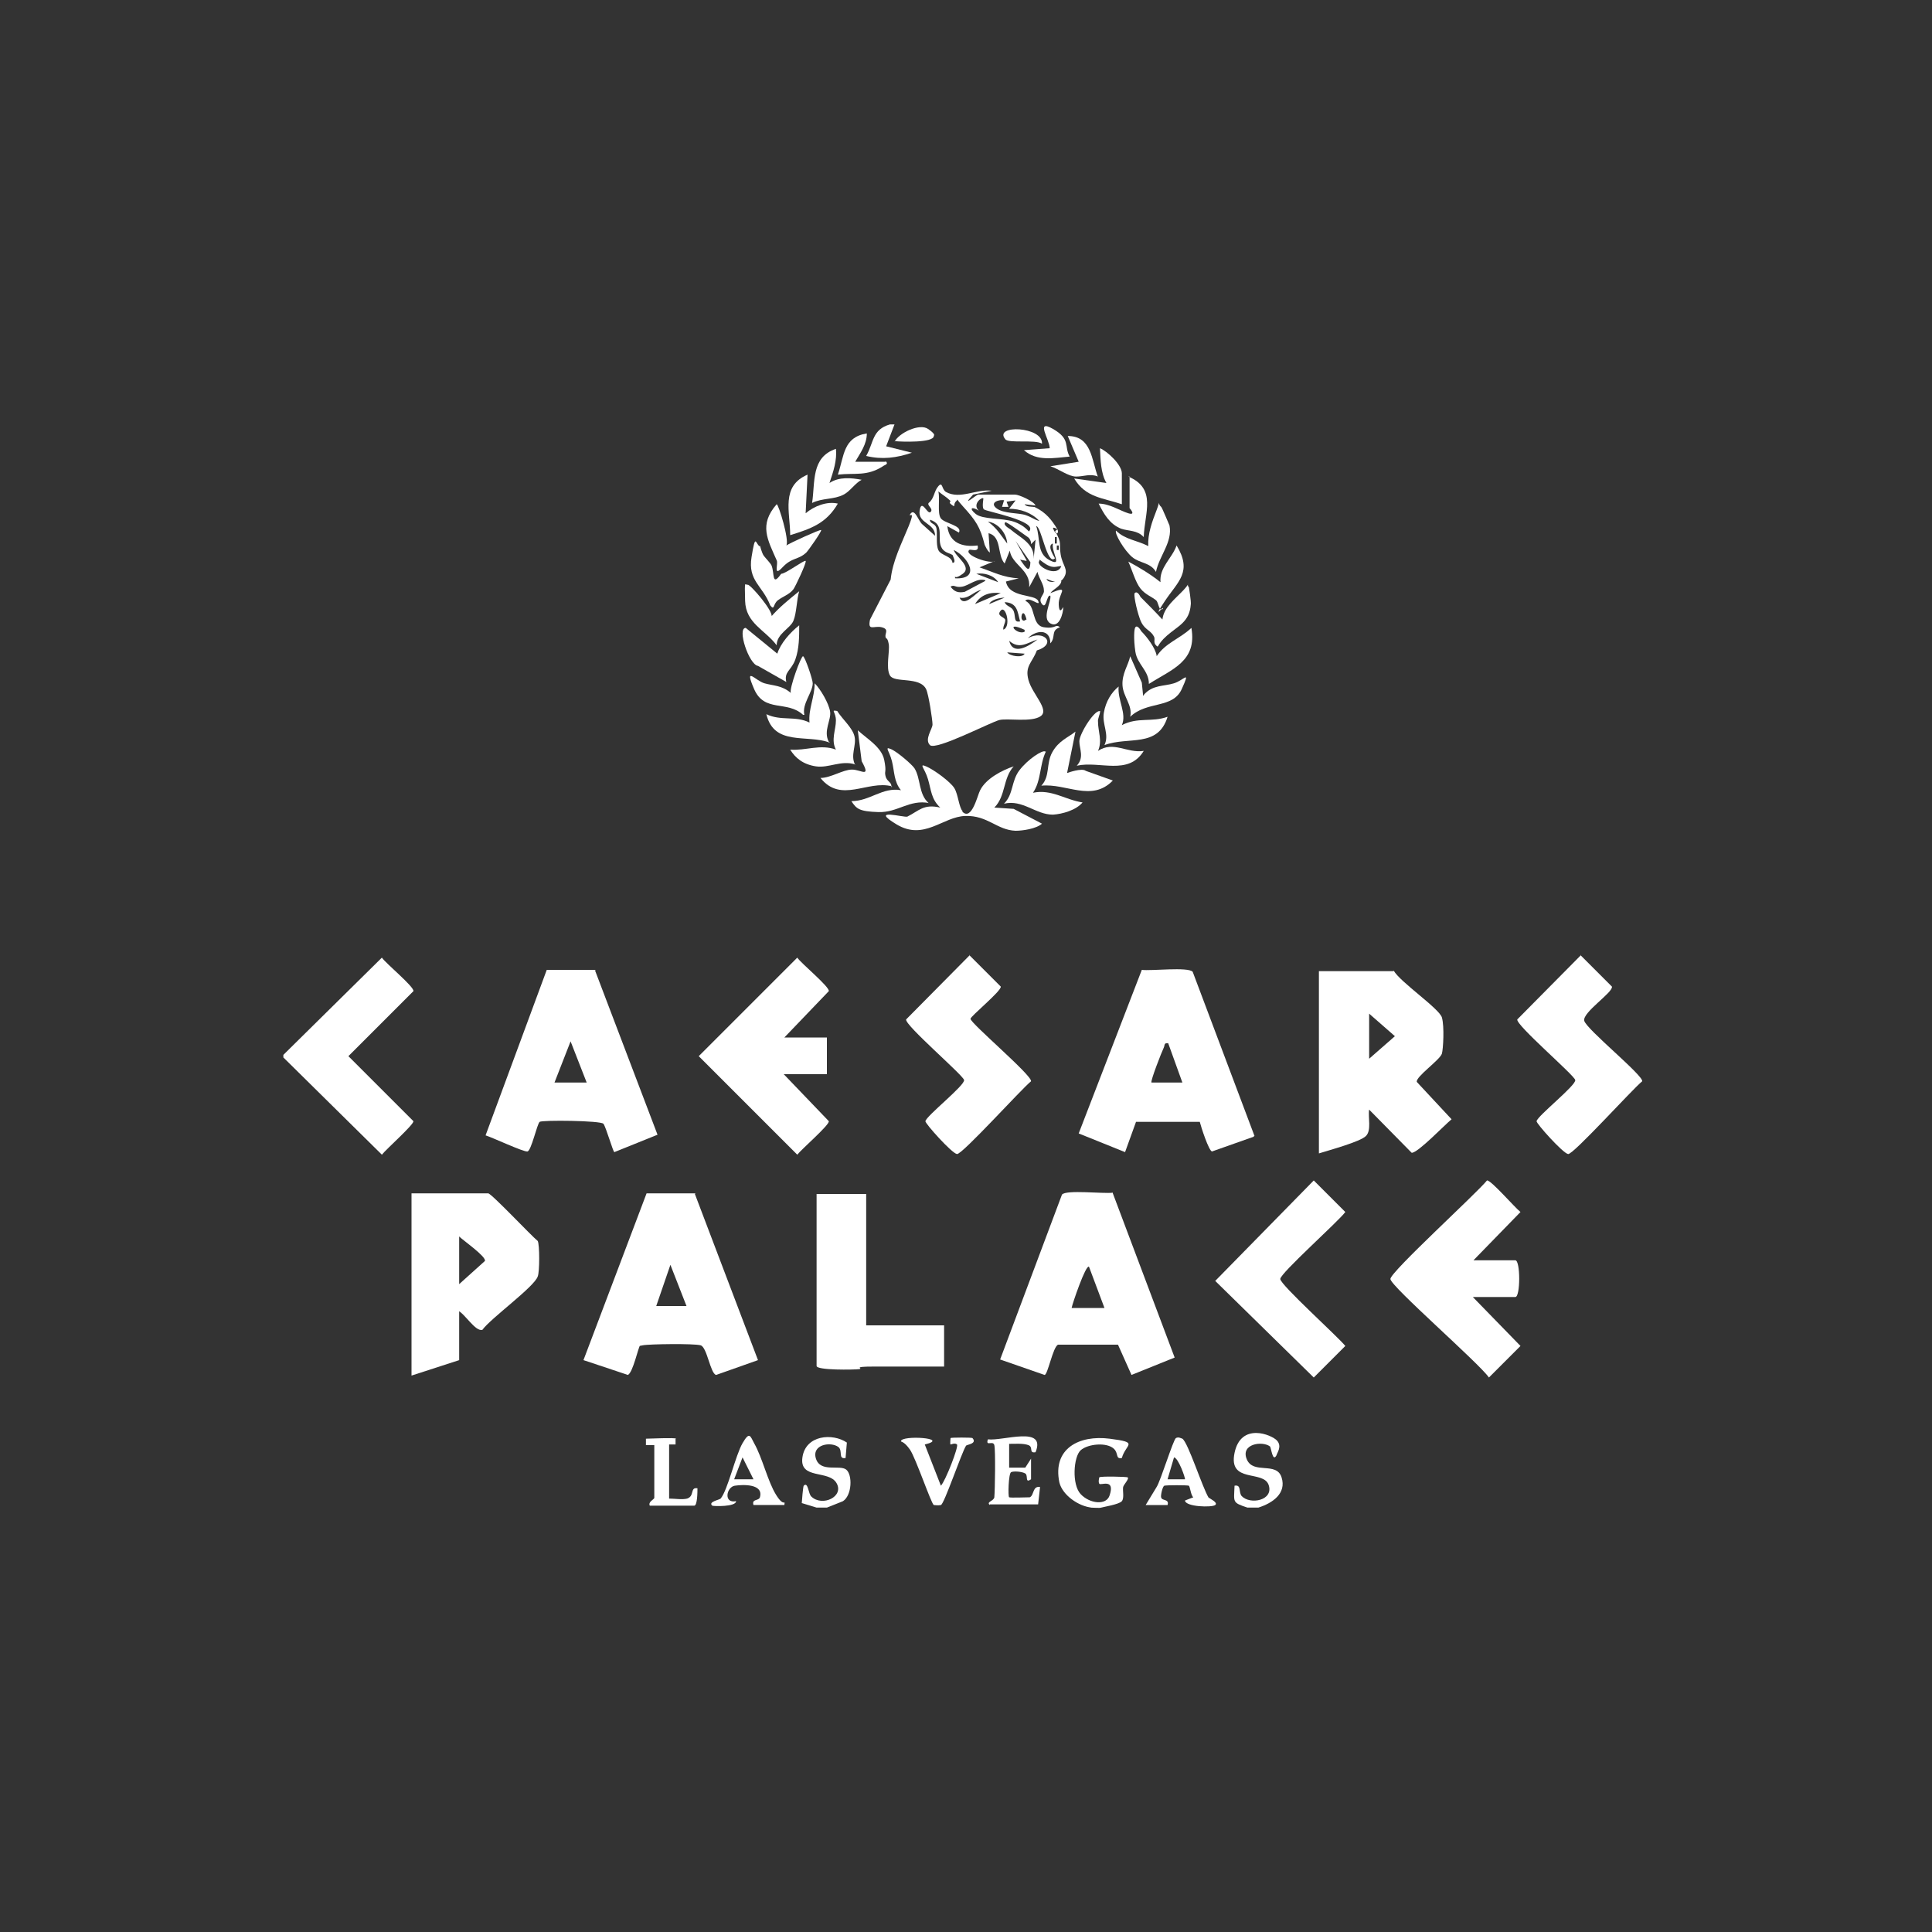<?xml version="1.0" encoding="UTF-8"?>
<svg id="Layer_1" xmlns="http://www.w3.org/2000/svg" version="1.1" viewBox="0 0 300 300">
  <rect x="0" y="0" width="300" height="300" fill="#333333" stroke="none"/>
  <!-- Generator: Adobe Illustrator 29.1.0, SVG Export Plug-In . SVG Version: 2.1.0 Build 142)  -->
  <defs>
    <style>
      .st0 {
        fill: #fff;
      }
    </style>
  </defs>
  <g id="mrOUPy.tif">
    <g>
      <path class="st0" d="M44,164.1v-.3l15.3-15.1c.6.9,5,4.5,4.9,5.2l-10.1,10.1,10.1,10.1c0,.6-4.2,4.3-4.9,5.2l-15.3-15.1h0Z"/>
      <path class="st0" d="M169.5,234.1c-2-.2-4.5-1.9-5-3.9-1.1-5.3,3.1-7.4,7.8-6.8s2.5.8,1.9,3c-1,.2-.5-.7-1.2-1.4-1.1-1.1-4.1-.8-5.2.2s-1.4,5.3,0,6.8,4,1.8,4.5.2c.9-2.7-1.4-1.5-1.6-1.8s0-1,0-1c.2-.2,4.2-.1,4.4,0,.3.2-.6,1.1-.7,1.5-.1.6.2,1.7-.2,2.2s-2.9.9-3.2,1-1.2,0-1.7,0h.2Z"/>
      <path class="st0" d="M193.7,234.1c-2.4-.8-2.1-.8-2-3.4,1.1-.2.6,1,1.1,1.6,1.3,1.4,5,.7,4.2-1.7s-6.3-.2-5.3-5,5.8-2.8,6.6-1.9,0,1.9-.1,2.3c-.6,1.1-.8-1.2-1-1.4-1.2-.9-4.6-.4-3.6,2s4.6.3,5.4,2.8-1.4,4-3.6,4.7h-1.7,0Z"/>
      <path class="st0" d="M126.8,234.1l-2.3-.7c0-.2.2-2.6.3-2.7.7-.7.7,1.3,1.2,1.7,1.7,1.6,5.1,0,3.9-2.1s-5.8-.5-5.3-4,4.7-3.8,6.9-2.3l-.2,2.4c-1.2.2-.4-1.1-1.1-1.7-1.2-.9-4.2-.4-3.5,1.8s3.7.9,4.7,1.7.9,4-.5,4.9l-2.5,1h-1.6Z"/>
      <path class="st0" d="M138.9,65.9l-1.3,3.4,4,1c-2.4.8-4.6,1.1-7.1.5,1.2-2.1.9-4.1,3.7-4.9h.7Z"/>
      <path class="st0" d="M163.8,82.4c1.2,2.1.6,1.9.9,3.7s1.3,2.3.5,3.6-2.2.3-2.7.2c.3.9,2.4.2,2.3.3,0,.8-1.3,1.3-1.7,1.9,3.2-1.3,1.2,0,1.3,1.8s.7.2.7.4c0,.9-.6,3.3-2,2.5s.2-3.4,0-4.3c-.6-.2-.6,2.2-1.3,1.3s.4-1.4.3-2.1c0-1-.8-1.9-1-2.9l-1.3,2.4c.3-2.7-2.7-3.5-3-5.7l-.8,2c-1.2-1.3-.4-4.2-2.5-4.7l.2,3c-.4-.3-.6-.8-.8-1.2-.7-2.8-1.4-3.8-3.4-6s-.4-1.3-1-.8,0,1.1-.7.6,0-.4-.3-.7c-.5-.5-1.2-.9-1.8-1.4.3,1.1-.2,3.4.4,4.2s3.4,1.1,2.8,2.2l-1.8-1c.3,2.6,2.3,3.3,4.7,3,.3,1.2-1.1.5-1.3.7-.9.8,3.4,2.3,4,1.7l-2.4,1c2.1.7,3.7,1.6,6.1,1.7l-2,.5c.5,2.6,4.5,1.9,5,3s-1.4-.8-2,0c1.7.7.9,3.8,2.9,4.1s1.7-.6,2.5,0c-1.5.5-.6,1.5-1.5,2.5,0-2.3-2.2-2.1-3.5-.8,2.5-1.4,4.6.9,1.4,1.9-.7,1.9-1.9,2.4-1.3,4.6s3.3,4.6,1.9,5.6-5.1.3-6.4.6-9.9,4.8-10.8,3.9.4-2.5.4-3.2-.6-4.7-1-5.5c-1-2-4.9-.9-5.6-2.1s0-3.8-.2-4.9-.4-.7-.5-1.1c-.1-.6.6-1.2-.6-1.5s-2.2.7-1.8-1.2l3.2-6.2c.3-2.9,1.7-5.6,2.8-8.3s0-1.3.2-1.8c.7-1.2,1.3,1,1.9,1.5l2,1.8c0-2-2.7-1.9-2.4-3.9s1.2.7,1.7.2-.6-1-.3-1.4c.9-.7.8-1.8,1.5-2.6s.5.5,1.2.9c2.2,1.2,4.7-.5,7.1-.2l-2.9.6c-2,2.2.5,0,.8,0h5.7c.6,0,2.9,1,3.2,1.7l-1.7-.2c.3.5,1.3.3,1.7.5,1.6.8,2.5,1.9,3.4,3.4,0,0-.6-.4-.7-.2.4,1.2,1,.9.7.2l-.4.3ZM152.7,79c-.2-.4,0-1.5,0-1.6-.2-.3-1.8.9-.7,1.9-1.1-.7-1.6-.4-.5.5s4.1.6,5.9,1.2,2.3,1.6,2.4,1.5c1.5-1.6-6.8-3.1-7-3.4h0ZM156,77.7c-.8-.2-2.4.3-1.3,1.2s3.5.7,4.6,1.1,1.3.7,2.1.9c-1.2-1.3-3-1.9-4.7-1.9l1-1.3-1.4.2.3.8h-1l.3-1h0ZM147.9,86.2c-.3-.3-1.1-.3-1.6-1-1-1.5.6-3.7-1.9-4.5,0,.7.8.5,1,1.3s-.1,2.5.3,3.4,2.1.9,2.2,2c.7,0,0-1.1,0-1.3h0ZM156.4,84.4c-.1-1.6-1.4-3.2-3-3.4,1.4,1,2,2.1,3,3.4ZM160.1,84.4c0-.4-.2-.8-.5-1s-3.4-2.5-3.5-2.3c-.4.4.5.9.8,1.1,1.5,1.3,3.8,2.2,3.6,4.6l.3-3-.7.7h0ZM163.8,86.7c-1.2,1.2-2.1-5-2.9-5,.7,1.9,0,4.2,2.1,5.3s.2-1.3.5-2.6c-1.1.3.4,2.3.3,2.3h0ZM164.1,84.4v-1h-.3v1h.3ZM159.4,87.1l-1-.2c.7.9,1.5,2.5,1.6.4l-2.3-3.3,1.7,3h0ZM164.4,85.4v-.7h-.3v.7h.3ZM148.3,89.8c4,.2,2.2-3.2-.2-4.4.3,1.1,2.9,2.6,1.4,3.7s-1.2,0-1.2.6h0ZM161.4,87.1c-.7.7,2.7,2.7,3.4.8-.6,0-1,.3-1.8,0s-1.5-1-1.6-1h0ZM155,90.4c-.7-1.1-2.2-1.5-3.4-1.3l3.4,1.3ZM153,90.1c-1.3-.4-2.5.8-3.6,1s-1.2-.4-1.8,0c.6.8,1.2,1,2.2.8l3.2-1.7h0ZM149,92.8c.7,1.6,2.5-.7,3.4-1.2-1.2.2-2,1.5-3.4,1.2ZM155.4,92.1c-1.6-.2-3.1.2-4,1.7l4-1.7ZM156,92.8c-.7,0-2.1.3-2.4,1l2.4-1ZM158.4,96.5c-.4-1.5-.4-2.9-2.4-3,.2.6,1,.7,1.3,1.2.5.8,0,2,1,1.8h0ZM155.7,97.8c1.4-.3.5-3.9-.3-3s.7,1,.7,1.5-.4,1-.3,1.5h0ZM159.4,96.2c-.5-2-1-.4-.7,0s.5,0,.7,0ZM159.1,97.8c-3.2-1.5-1.2.9,0,.3v-.3ZM156.7,99.5c.6,2.4,3.1.8,4.4-.2-1.6.5-2.8,1.6-4.4.2ZM159.1,101.5l-2.7-.2c.4.6,2.4.9,2.7.2Z"/>
      <polygon class="st0" points="160.4 79 160.4 78.7 160.7 78.8 160.4 79"/>
      <path class="st0" d="M216.4,150.7c1,1.8,7.1,5.9,7.5,7.3s.2,4.9,0,5.6c-.3,1-4.1,3.6-3.9,4.4l5.4,5.8c-1,.8-5.3,5.3-6.2,5.2l-6.6-6.7c-.2,1.2.4,3.2-.5,4.1s-5.7,2.2-7.3,2.7v-28.3h11.6ZM212.6,164.4l4-3.5-4-3.5v7.1h0Z"/>
      <path class="st0" d="M194.7,176.5l-6.5,2.3c-.5-.1-1.7-3.8-1.9-4.6h-9.9l-1.7,4.7-7.2-2.9,9.8-25.4c1.4.2,7.2-.5,7.9.3l9.6,25.5h-.1ZM178.9,168.1h4.7l-2.2-6.1c-.7-.1-.5.3-.7.7-.3.6-2.1,5.2-1.9,5.4h0Z"/>
      <path class="st0" d="M92.4,150.7l9.7,25.5-6.7,2.7c-.2,0-1.3-3.9-1.7-4.4s-9.5-.6-9.9-.3-1.3,4.5-1.9,4.6-5.5-2.2-6.5-2.5l9.5-25.7h7.6,0ZM91.1,168.1l-2.5-6.4-2.5,6.4h5Z"/>
      <path class="st0" d="M107.9,185.4l9.8,25.8-6.5,2.3c-.9-.2-1.4-4.3-2.4-4.6s-8.1-.2-9,0-.3,0-.4,0c-.3.3-1.1,4.2-1.9,4.6l-6.9-2.3,9.8-25.9h7.6,0ZM106.6,202.8l-2.5-6.4-2.2,6.4h4.7Z"/>
      <path class="st0" d="M172.8,185.3l9.6,25.5-6.7,2.7-2.1-4.7h-9.3c-.8.3-1.6,4.7-2.1,4.7l-6.9-2.4,9.6-25.6c.6-.8,6.5-.1,7.9-.3h0ZM171.5,203.1l-2.4-6.4c-.5-.4-2.6,5.8-2.7,6.4h5.1Z"/>
      <path class="st0" d="M71.3,203.5v7.7l-7.4,2.4v-28.3h11.9c.5,0,6.7,6.6,7.7,7.4.3.6.3,4.8,0,5.5-.5,1.6-7.3,6.5-8.6,8.3-1.1.3-2.7-2.5-3.8-3h.1ZM71.3,199.4l4-3.6c.2-.7-3.4-3.2-4-3.8v7.4h0Z"/>
      <path class="st0" d="M228.7,195.7h6.6c.8,0,.8,5.7,0,5.7h-6.6l7.4,7.6-4.9,4.9c-1.5-2.2-15.3-14.2-15.3-15.3s13.4-13.3,15-15.3c.6-.1,4.3,4.2,5.2,4.9l-7.4,7.6h0Z"/>
      <path class="st0" d="M121.7,161.1h6.7v5.7h-6.7l7,7.3c.1.6-4.2,4.3-4.9,5.2l-15.3-15.3,15.3-15.3c.6.9,5,4.5,4.9,5.2l-7,7.3h0Z"/>
      <path class="st0" d="M134.5,185.3v20.5h12.1v6.4h-10.9c-3.6,0-1.5.3-2.3.4s-6.6.2-6.6-.5v-26.7h7.7,0Z"/>
      <path class="st0" d="M245.4,148.3l4.9,4.9c.2.9-4.6,4-4.3,5.3s9.2,8.5,9,9.4c-1.5,1.2-10.7,11.4-11.5,11.3s-5-4.8-4.9-5.1c.1-.8,6.2-5.6,6-6.4s-9.2-8.5-9-9.4l9.9-10h0Z"/>
      <path class="st0" d="M150.5,148.3l4.9,4.9c.1.7-4.7,4.6-4.7,5,0,.7,9.6,8.8,9.4,9.7-1.5,1.2-10.7,11.4-11.5,11.3s-5-4.8-4.9-5.1c.1-.8,6.2-5.6,6-6.4s-9.2-8.5-9-9.4l9.9-10h0Z"/>
      <path class="st0" d="M204,183.3l4.9,4.9c-1.1,1.5-10.1,9.5-10.1,10.4s9,9,10.1,10.4l-4.9,4.9-15.3-15,15.3-15.6h0Z"/>
      <path class="st0" d="M149.4,126c1.5,1.6,2.4-2.6,2.8-3.3.9-1.8,3.4-3.1,5.2-3.7-1.7,1.9-1.2,4.6-3,6.4l3,.2,4.4,2.3c-.9.8-3,1.1-4.1,1.1-2.9-.1-4.3-2.4-7.8-2.3s-6.4,3.9-10.7,1.3,1.2-1,1.7-1.2c1.8-.9,2.5-2,5.1-1.4-1.4-1.3-1.4-2.7-1.9-4.4s-1.5-2.5-.3-2,3.8,2.4,4.4,3.4.7,3,1.3,3.6h0Z"/>
      <path class="st0" d="M144.3,124.7c-3.1-.6-4.9,1.5-7.9,1.4s-3.4-.5-4.2-1.7c2.9,0,4.8-2.2,7.7-1.7-1.1-1.3-1-2.9-1.4-4.5s-1.2-2.3-.2-1.9,3.3,2.4,3.7,3c1,1.6.6,4,2.2,5.4h0Z"/>
      <path class="st0" d="M162.4,116.7c-1,2.1-.7,4.5-2,6.4,2.9-.6,5,1.1,7.7,1.5-1,1.2-3.1,1.8-4.6,1.9-2.7,0-4.7-2.4-7.6-1.7,1.5-1.5,1.1-3.5,2.4-5.2s3.6-3.2,4-2.9h.1Z"/>
      <path class="st0" d="M153.7,233.7c-.6-.5.6-.6.7-1.2.1-1.1.2-7.3,0-8.1s-1.4.3-1-.9c2.3.3,9.1-2.2,7.4,2-1.1.2-.3-.8-1.1-1.1s-2-.2-3-.2v3.7h2.5l.9-1.4v3.2c-1,.7-.4-.6-.9-.9s-1.8-.4-2.2-.2-.5,3.8-.3,3.9,2.8,0,3.2,0c.7-.3.4-1.8,1.6-1.6l-.3,2.7h-7.5Z"/>
      <path class="st0" d="M138.5,122.1c-3.8-1-7.9,2.7-11.1-1.3,1.6,0,3.5-1.3,4.9-1.3s3,1.4,1.5-1.3l-.6-4.8c1.4,1.3,3.7,2.6,4.1,4.6s0,1.6.2,2.5,1,.9.9,1.7h.1Z"/>
      <path class="st0" d="M117,233.7c-.3-1,.8-.6,1-1.2.6-2.1-2.6-2-3.9-1.8s-1.8,2.8.2,2.4c0,.9-3.5.8-3.7.7-.7-.6,1.1-.9,1.3-1.1,1.1-1.3,2.3-6.7,3.4-8.6s1.2-1.1,1.8,0c1.3,2.3,2.1,5.9,3.4,8s1.4.6,1.3,1.6h-4.8ZM117,229.7l-1.7-3.4-1.3,3.4h3Z"/>
      <path class="st0" d="M187.8,232.6c0,.1,1.4.7.9,1.1s-4.6.3-4.7-.7l1.3-.5c-.4-.3-.5-1.7-.7-1.8s-3.5-.1-3.8,0-.6,1.6-.5,1.8c.1.6,1.3.2,1,1.2h-3.4l1.7-2.8c.6-.9,2.6-7.4,3-7.6s.7,0,1,.1c.9.6,3.1,7.6,4.1,9.2h0ZM184,229.7c.1-.1-1-3.3-1.7-3.4l-1,3.4h2.7Z"/>
      <path class="st0" d="M179.6,101.9c1.4-2.1,3.6-2.7,5.4-4.4.9,5.2-3,6.4-6.6,8.7,0-2.1-1.8-3-2.1-5s-.2-3.6,0-3.8c.3-.4.8.4.9.6.9.9,2.2,2.6,2.4,3.8h0Z"/>
      <path class="st0" d="M165.8,120c0,0,2.2-.8,2.8-.3l4.2,1.5c-3.3,3.4-7.2.4-11.1.8,1.4-1.5.7-3.4,1.7-5.2s2.5-2.3,3.6-3.2l-1.3,6.4h.1Z"/>
      <path class="st0" d="M143.6,224.3l2.5,6.4c.7-.7,2.8-6.1,2.5-6.4s-.9,0-1,0,0-1,0-1c.1-.1,3.3-.1,3.4,0,.8.9-.9,1-1,1.2-.7,1.1-3.4,9.1-3.9,9.2s-.9,0-1.1,0c-.4-.2-2.8-7.3-3.7-8.6s-1.4-1.2-1.4-1.3c0-1,7.8-.5,3.7.5h0Z"/>
      <path class="st0" d="M122.1,105.9l-4.4-2.5c-1.4-.2-3.3-5.9-1.9-5.9l4.9,4c.5-1.6,2-3.3,3.4-4.4,0,1.8,0,3.6-.6,5.3s-1.8,1.9-1.4,3.5Z"/>
      <path class="st0" d="M128.8,115.3c-3.5-1.3-8.6.6-9.8-4.4,2.3,1.1,4.5.2,6.7,1.3-.2-2.1.8-3.9.8-6.1.9.9,2.2,3.1,2.4,4.4s-1.1,3-.2,4.7h.1Z"/>
      <path class="st0" d="M174.2,112.6c2.5-1.3,4.6-.4,7.1-1.3-1.5,4.9-6.1,3-9.8,4.4.8-1.7-.4-3.2-.1-5s1.2-3.2,2.3-4.1c-.2,2.1,1.3,4.2.5,6Z"/>
      <path class="st0" d="M132.8,118.7c-2.2-.7-4.1.6-6.1.3s-3.2-1.3-4-2.6c2.4.2,4.7-.9,7.1,0-.8-1.5,0-3.1,0-4.5s-.9-1.7.2-1.5c.8,1.3,2.4,2.6,2.7,4s-.7,2.9.1,4.4h0Z"/>
      <path class="st0" d="M184.6,91.1c0,0,.4,2.4.3,2.8-.2,2.7-2,3.3-3.7,4.8s-1.2,2-1.7,1.5,0-1-.4-1.5c-.6-1-1.5-.9-2.1-2.6s-1-3.9-.8-4c.4-.4.8.4.9.6,1.1,1.1,2.3,2.3,3.4,3.5.2-1.9,2-3.2,3.3-4.6s.3-1,.8-.4h0Z"/>
      <path class="st0" d="M170.8,110.6c.1,0-.4,1.1-.3,1.5,0,1.5.7,2.9,0,4.5,2.4-1.6,4.5.4,7.1,0-2.4,3.9-6.8,1.5-10.4,2.3,1.2-1.3.4-2.6.4-3.8s2.6-5.3,3.3-4.6h-.1Z"/>
      <path class="st0" d="M119.7,95.8c1.3-1.5,2.8-2.7,4.4-4-.4,1.3-.4,3.4-.9,4.6s-2.6,2-2.6,3.8c-1.8-2.4-4.8-3.4-4.9-6.9s0-2.4.4-2.5,4.1,4.2,3.7,5h0Z"/>
      <path class="st0" d="M177.6,107.9c1.4-1.6,3.1-1.3,4.7-1.8s2.6-2.2,1.2.9-5.4,1.8-8,4.3c.4-1.8-1.1-3.1-1.2-4.9s.9-3.1,1.2-4.5l1.8,4.1.2,2h.1Z"/>
      <path class="st0" d="M124.7,111c-2.5-2.3-6-.3-7.6-4s.2-1.3,1.6-.9,2.7.3,4.1,1.5c-.3-.6,1.6-5.8,1.9-5.7s1.5,3.6,1.5,4.2c0,1.4-1.7,3.2-1.3,4.9h-.2Z"/>
      <path class="st0" d="M104.9,223.3v1h-1v8.4c.9,0,2,.2,2.8,0,1.2-.4.4-1.8,1.6-1.6,0,.5,0,2.7-.5,2.7h-6.9c-.3-.6.7-1,.7-1.2v-8.2h-1.3v-1c.7,0,4.5-.2,4.7,0h0Z"/>
      <path class="st0" d="M118,84.7s.3,1.2.6,1.6,1,1.1,1.2,1.5c.5,1.2,0,3.4,1.5,1.3.7,0,3.6-2.2,3.8-2s-1.6,4-1.9,4.4c-.6.8-1.6,1.1-2.4,1.7s-.5,1.7-1.2.8c-1.2-3.1-3.5-3.8-2.9-7.5s.6-2.2,1.2-1.7h.1Z"/>
      <path class="st0" d="M180.3,78.7c.1,0,1.2,2.7,1.3,2.9.5,2.6-1.6,4.7-2.1,7.2-.9-1.5-2.5-1.3-3.7-2.3s-2.8-3.7-2.5-4.1c1.4,1.4,3.3,1.5,5,2.4-.1-1.9.6-3.8,1.3-5.6s0-1.1.7-.5Z"/>
      <path class="st0" d="M122.1,84.7c.6-.4,5.2-2.5,5.4-2.4s-2,3.2-2.3,3.5c-1.3,1.2-2.2.7-3.7,2.3s-.6-.6-.9-1.1c-1.4-3.2-2.8-5.5,0-8.7.3,0,2,5.6,1.5,6.4Z"/>
      <path class="st0" d="M125.4,73.6l-.3,6.1c1.3-1.1,3.3-1.9,5-1.5-1.8,3.1-4.2,3.9-7.4,4.9,0-3.6-1.5-7.6,2.7-9.4h0Z"/>
      <path class="st0" d="M175.2,74c4.5,1.9,2.5,5.7,2.4,9.4-1-1.1-2.3-.9-3.5-1.3-1.8-.7-2.7-2.3-3.5-3.9,1.7,0,3.3,1.1,4.6,1.5s.2-.8.2-.8v-4.9h-.2Z"/>
      <path class="st0" d="M174.2,78.3c-2.9-1-5.6-1-7.4-4l5,.7c-.9-1.6-.9-3.6-1-5.4,1.2.5,3.4,2.6,3.4,3.9v4.9h0Z"/>
      <path class="st0" d="M129.8,69.6c.2,1.9-.4,3.6-1,5.4,1.5-1,3.4-.8,5-.5-1,.5-1.8,1.8-2.8,2.3-1.5.8-3.3.5-4.9,1.3.5-3.2-.2-7.1,3.7-8.4h0Z"/>
      <path class="st0" d="M137.5,71.6c.6.5-.2.6-.4.8-2.5,1.6-4.3,1-7,1.3,1-2.9.8-5.8,4.5-6.4,0,1.7-1,3-1.8,4.4h4.7Z"/>
      <path class="st0" d="M170.5,74c-1.2-.5-2.2,0-3.4,0s-2.7-1.2-4-1.6l4.4-.7-1.7-4c3.7,0,3.7,3.7,4.7,6.4h0Z"/>
      <path class="st0" d="M166.1,70.9c-2.4.2-5.1.8-7.1-1l4-.3c0-1.3-2.3-4.6.5-3s1.7,2.7,2.6,4.3Z"/>
      <path class="st0" d="M138.9,68.6c.7-1.4,3.9-2.9,5.2-2s.9,1,.9,1.1c0,1.1-5.2.9-6,.8h0Z"/>
      <path class="st0" d="M161.8,68.9c-1-.7-5.2,0-5.7-.7-1.9-2.3,5.9-2,5.7.7Z"/>
      <path class="st0" d="M180.6,94.5c-.6.6-.7-.8-1-1.2-.6-.6-1.7-.9-2.5-1.9s-1.3-2.9-1.9-4.2c1.7.9,3.5,2,5,3.2-.2-2.3,1.8-3.7,2.5-5.7,2.5,4.1.2,5.6-1.8,8.6s-.4,1.1-.4,1.1h0Z"/>
    </g>
  </g>
</svg>